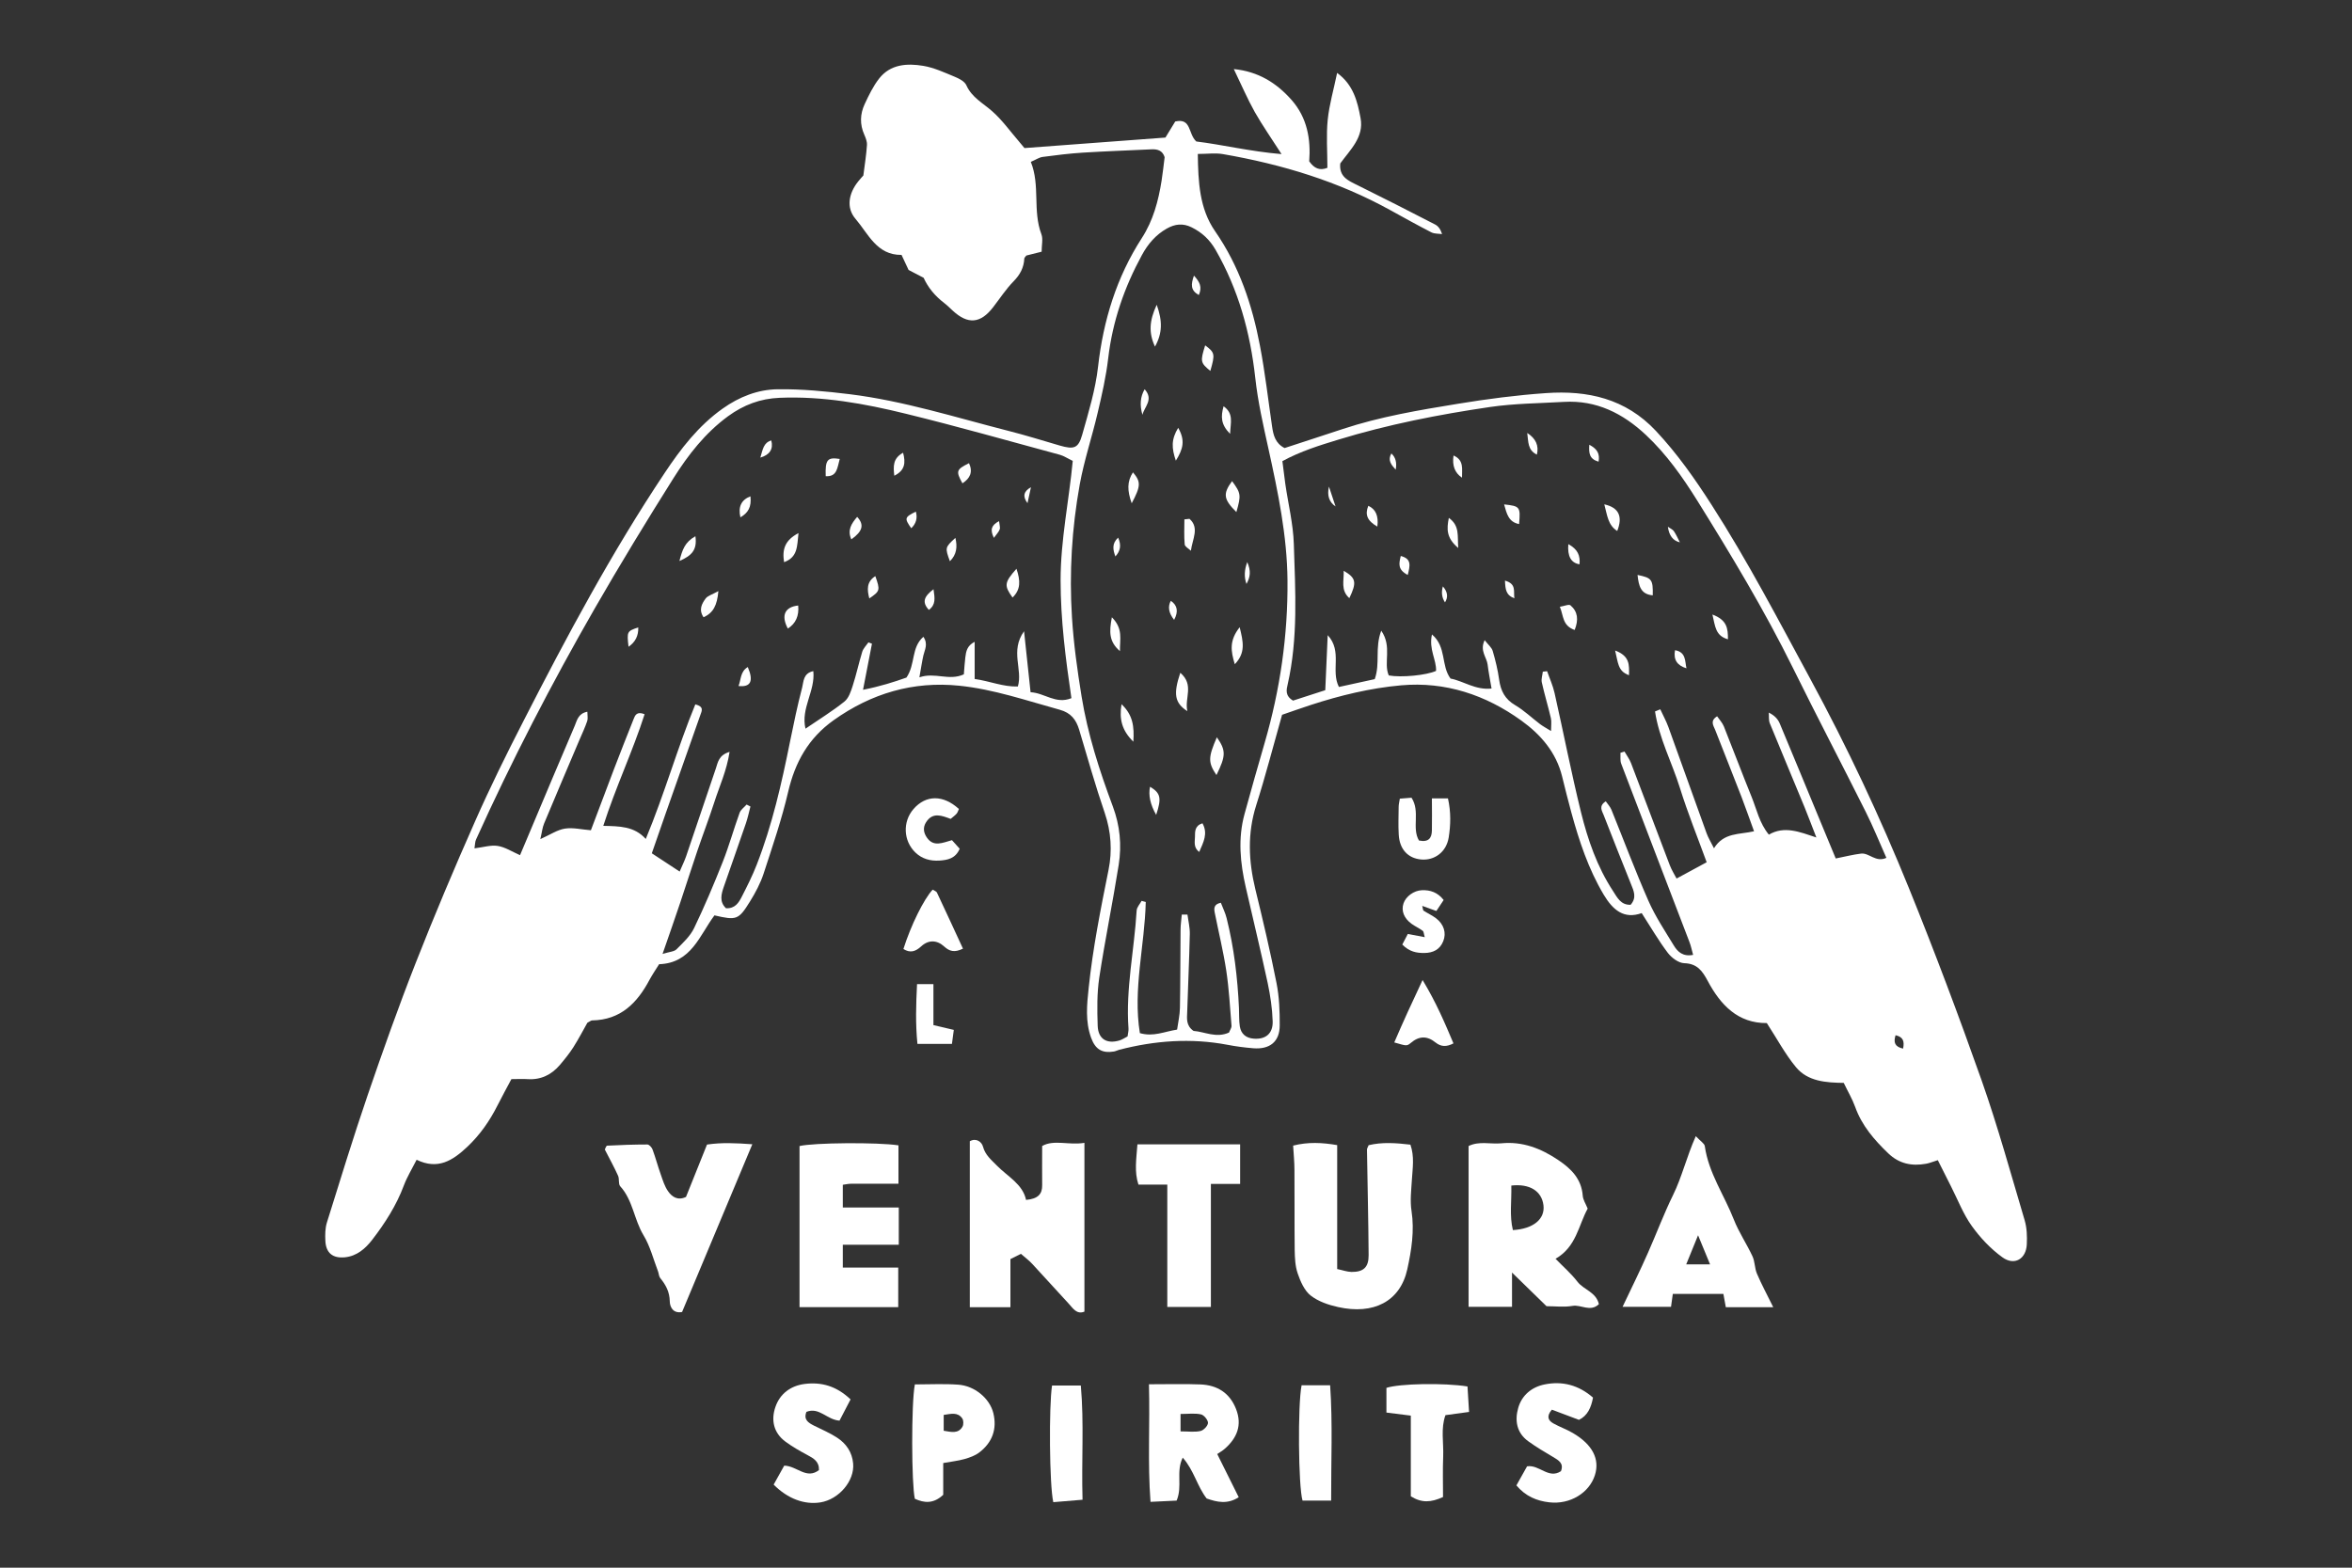 <?xml version="1.0" encoding="UTF-8"?>
<svg preserveAspectRatio="xMidYMid slice" width="300px" height="200px" xmlns="http://www.w3.org/2000/svg" id="a" viewBox="0 0 300 200">
  <rect x="0" y="0" width="300" height="200" fill="#333333" stroke="none"/>
  <defs>
    <style>.c{fill:#fff;}</style>
  </defs>
  <g id="b">
    <g>
      <path class="c" d="M163.53,91.19c-1.17,4.13-2.13,7.87-3.3,11.54-1.14,3.59-.98,7.11-.11,10.71,.97,3.97,1.91,7.96,2.7,11.97,.35,1.76,.42,3.6,.41,5.4,0,2.08-1.26,3.1-3.4,2.92-1.09-.09-2.19-.23-3.27-.44-4.66-.88-9.25-.54-13.81,.64-.23,.06-.44,.18-.68,.22-1.5,.24-2.36-.27-2.9-1.76-.75-2.07-.54-4.21-.31-6.33,.53-5.09,1.53-10.09,2.54-15.11,.48-2.38,.33-4.83-.49-7.24-1.2-3.5-2.2-7.06-3.26-10.61-.39-1.29-1.05-2.16-2.47-2.55-4.25-1.17-8.44-2.62-12.83-3.07-5.87-.6-11.2,.97-16.03,4.41-3.21,2.29-4.91,5.35-5.79,9.13-.82,3.52-2,6.96-3.12,10.4-.41,1.26-1.05,2.46-1.75,3.59-1.46,2.36-1.72,2.42-4.53,1.77-1.89,2.51-2.93,6.09-7.06,6.23-.42,.67-.86,1.32-1.23,2-1.57,2.96-3.69,5.11-7.31,5.17-.14,0-.28,.13-.61,.3-.53,.94-1.11,2.05-1.78,3.11-.5,.79-1.1,1.53-1.71,2.25-1.08,1.28-2.45,1.95-4.16,1.83-.62-.04-1.25,0-2.04,0-.6,1.13-1.2,2.22-1.76,3.33-1,1.99-2.25,3.79-3.88,5.32-1.82,1.71-3.72,2.97-6.45,1.64-.6,1.18-1.22,2.19-1.63,3.28-.95,2.54-2.39,4.79-4.03,6.92-.88,1.14-1.96,2.08-3.47,2.24-1.57,.16-2.44-.55-2.51-2.1-.04-.78-.03-1.61,.2-2.35,1.69-5.41,3.35-10.83,5.18-16.19,1.94-5.66,3.94-11.31,6.13-16.88,2.39-6.08,4.93-12.11,7.58-18.09,1.91-4.33,4.01-8.58,6.17-12.79,5.53-10.81,11.26-21.53,18.01-31.65,2.05-3.08,4.3-6.02,7.4-8.22,2.14-1.52,4.5-2.44,7.03-2.47,3.06-.04,6.13,.26,9.17,.63,6.89,.85,13.51,2.96,20.22,4.67,2.21,.56,4.39,1.24,6.58,1.88,1.8,.52,2.37,.37,2.86-1.36,.81-2.87,1.7-5.77,2.03-8.72,.67-5.9,2.36-11.4,5.58-16.39,1.45-2.24,2.11-4.73,2.52-7.31,.16-1,.26-2.02,.39-3.01-.27-.85-.91-1.04-1.68-1-2.91,.14-5.82,.24-8.73,.42-1.73,.11-3.45,.32-5.16,.55-.43,.06-.83,.34-1.5,.63,1.22,3.01,.21,6.23,1.35,9.23,.23,.61,.03,1.4,.03,2.23-.65,.16-1.31,.33-1.95,.49-.1,.14-.25,.26-.26,.39-.06,1.16-.54,2.05-1.36,2.89-.99,1.01-1.76,2.21-2.63,3.33-1.6,2.07-3.21,2.21-5.14,.42-.35-.32-.68-.66-1.06-.95q-1.82-1.39-2.65-3.24l-1.92-1-.9-1.92c-3.16,.04-4.24-2.7-5.87-4.6-1.22-1.42-.87-3.26,.34-4.77,.24-.31,.51-.59,.66-.76,.18-1.41,.38-2.65,.46-3.89,.03-.43-.16-.91-.34-1.32-.59-1.32-.54-2.64,.05-3.9,.53-1.14,1.09-2.3,1.85-3.27,1.44-1.83,3.56-1.95,5.62-1.61,1.38,.23,2.7,.85,4.01,1.39,.56,.23,1.27,.59,1.49,1.09,.69,1.55,2.1,2.26,3.27,3.29,1.29,1.13,2.31,2.57,3.44,3.88,.3,.35,.59,.71,.7,.84,6.11-.46,11.98-.89,17.98-1.34,.38-.63,.82-1.36,1.25-2.05,2.09-.48,1.62,1.57,2.69,2.55,3.3,.4,6.84,1.27,10.87,1.61-1.29-2.02-2.44-3.65-3.42-5.38-.95-1.7-1.72-3.51-2.67-5.47,3.11,.31,5.43,1.75,7.36,3.93,2.02,2.28,2.47,5.03,2.26,7.84,.65,.93,1.36,1.21,2.32,.83,0-2.11-.16-4.14,.04-6.13,.2-1.94,.76-3.84,1.2-5.98,2.09,1.52,2.6,3.68,2.99,5.77,.46,2.44-1.35,4.06-2.59,5.78-.17,1.7,1.01,2.19,2.17,2.76,3.32,1.64,6.62,3.32,9.91,5.02,.39,.2,.69,.56,.91,1.23-.45-.06-.96-.02-1.35-.21-1.75-.9-3.48-1.86-5.2-2.81-6.69-3.71-13.9-5.88-21.4-7.18-.97-.17-1.99-.02-3.21-.02,.05,3.56,.2,6.96,2.2,9.85,3.08,4.44,4.74,9.41,5.73,14.63,.65,3.4,1.04,6.84,1.54,10.26,.16,1.11,.4,2.17,1.6,2.78,2.46-.81,4.93-1.6,7.39-2.42,4.8-1.59,9.77-2.42,14.73-3.23,3.72-.61,7.47-1.1,11.23-1.36,5.3-.37,10.14,.69,14.01,4.82,2.72,2.9,4.97,6.11,7.1,9.43,4.61,7.17,8.54,14.73,12.6,22.22,4.7,8.67,8.89,17.59,12.59,26.72,3.28,8.1,6.36,16.29,9.27,24.53,2.06,5.86,3.71,11.86,5.48,17.82,.28,.96,.32,2.03,.27,3.05-.08,1.87-1.57,2.77-3.1,1.67-1.5-1.08-2.84-2.5-3.92-4.01-1.09-1.52-1.77-3.32-2.63-5.01-.56-1.11-1.12-2.22-1.7-3.38-.65,.2-1.08,.39-1.52,.46-1.81,.32-3.42,0-4.81-1.34-1.78-1.71-3.36-3.53-4.21-5.91-.37-1.03-.94-1.98-1.46-3.07-2.26-.03-4.58-.18-6.09-2-1.39-1.68-2.43-3.65-3.72-5.63-3.68,.03-5.9-2.3-7.54-5.38-.67-1.25-1.33-2.21-2.99-2.26-.73-.02-1.62-.69-2.1-1.32-1.18-1.56-2.17-3.27-3.33-5.07-2.26,.81-3.67-.39-4.84-2.34-1.96-3.29-3.14-6.86-4.14-10.52-.41-1.52-.8-3.04-1.17-4.57-.76-3.09-2.74-5.36-5.2-7.13-4.55-3.28-9.69-5-15.33-4.5-3.92,.35-7.76,1.28-11.51,2.5-1.26,.41-2.51,.86-3.68,1.26Zm47.58-.43l.66-.27c.34,.75,.75,1.48,1.03,2.25,1.64,4.52,3.24,9.05,4.88,13.57,.2,.55,.51,1.06,.94,1.91,1.26-2.04,3.22-1.73,5.11-2.17-.58-1.58-1.06-2.98-1.59-4.36-1.11-2.86-2.25-5.72-3.37-8.58-.22-.55-.69-1.14,.25-1.73,.29,.43,.67,.82,.86,1.29,1.2,3,2.33,6.02,3.55,9.02,.64,1.58,.98,3.31,2.19,4.79,1.97-1.15,3.89-.36,6.06,.36-.6-1.54-1.04-2.71-1.51-3.87-1.47-3.57-2.97-7.13-4.43-10.7-.16-.4-.09-.9-.13-1.36,.77,.38,1.17,.85,1.4,1.39,1.68,4,3.32,8.01,4.98,12.01,.74,1.79,1.48,3.58,2.16,5.21,1.25-.25,2.23-.5,3.22-.62,1.05-.13,1.88,1.17,3.24,.54-.9-2.01-1.68-3.97-2.63-5.86-3.07-6.14-6.26-12.22-9.29-18.37-3.64-7.37-7.87-14.39-12.21-21.36-1.88-3.01-3.93-5.92-6.55-8.37-2.94-2.75-6.31-4.45-10.44-4.21-3.14,.18-6.32,.2-9.42,.65-6.54,.96-13.03,2.23-19.37,4.17-2.39,.73-4.8,1.47-7.13,2.74,.13,1.03,.24,1.96,.37,2.88,.37,2.57,1.01,5.13,1.09,7.7,.19,5.98,.56,11.99-.79,17.92-.15,.65-.35,1.43,.69,2.05,1.22-.39,2.6-.84,4.11-1.33l.31-7.02c1.91,2.07,.36,4.5,1.43,6.61,1.57-.34,3.13-.68,4.57-1,.72-2.02-.01-3.96,.83-6.18,1.42,2.04,.25,4.08,.96,5.71,1.61,.29,4.8-.02,6.03-.58,.07-1.41-.95-2.75-.52-4.65,1.89,1.61,1.12,3.95,2.37,5.63,1.61,.29,3.18,1.5,5.23,1.27-.2-1.19-.39-2.12-.5-3.05-.11-.94-1.04-1.77-.38-3.12,.44,.57,.9,.93,1.03,1.38,.35,1.2,.65,2.43,.82,3.67,.2,1.42,.74,2.48,2.04,3.24,1.14,.67,2.12,1.62,3.19,2.43,.35,.26,.74,.47,1.39,.87,0-.75,.08-1.22-.02-1.64-.36-1.53-.82-3.04-1.16-4.57-.09-.42,.08-.91,.13-1.36l.55-.06c.32,.93,.74,1.84,.95,2.79,1.14,5.06,2.13,10.16,3.37,15.2,.87,3.52,2.06,6.96,4.07,10.03,.55,.84,.99,1.82,2.26,1.78,.81-.92,.4-1.77,.04-2.66-1.18-2.92-2.33-5.85-3.48-8.79-.22-.55-.66-1.16,.27-1.75,.25,.36,.56,.68,.72,1.07,1.57,3.87,3.03,7.78,4.71,11.6,.88,2.01,2.12,3.86,3.26,5.74,.48,.79,1.16,1.43,2.45,1.18-.18-.65-.28-1.17-.47-1.65-2.9-7.58-5.81-15.15-8.7-22.74-.16-.42-.07-.92-.1-1.39l.52-.16c.28,.49,.63,.95,.83,1.47,1.66,4.34,3.29,8.69,4.95,13.04,.24,.62,.6,1.19,.86,1.69,1.37-.75,2.51-1.36,3.84-2.08-1.14-3.13-2.41-6.26-3.41-9.47-1.02-3.27-2.67-6.36-3.18-9.78Zm-136.19,.07c0,.46,.09,.84-.02,1.16-.28,.82-.65,1.61-.99,2.4-1.51,3.56-3.03,7.11-4.51,10.67-.22,.52-.27,1.11-.48,1.99,1.28-.57,2.17-1.19,3.14-1.34,1.03-.16,2.12,.12,3.31,.21,.99-2.62,1.95-5.19,2.93-7.76,.82-2.13,1.65-4.26,2.5-6.38,.19-.49,.4-1.08,1.42-.66-1.52,4.75-3.68,9.27-5.27,14.24,2.06,.05,3.94,.03,5.42,1.67,2.42-5.82,4.04-11.64,6.32-17.17,1.14,.29,.83,.83,.64,1.36-1.47,4.16-2.94,8.32-4.4,12.49-.62,1.75-1.22,3.51-1.79,5.15,1.29,.85,2.32,1.52,3.55,2.33,.3-.71,.61-1.32,.83-1.96,1.27-3.73,2.52-7.47,3.79-11.2,.26-.77,.36-1.7,1.75-2.11-.37,2.42-1.3,4.39-1.95,6.43-.68,2.1-1.47,4.16-2.18,6.25-.74,2.16-1.42,4.35-2.15,6.51-.69,2.06-1.41,4.11-2.27,6.59,.89-.28,1.49-.29,1.79-.6,.83-.83,1.75-1.68,2.24-2.71,1.33-2.76,2.52-5.59,3.65-8.44,.81-2.05,1.4-4.19,2.15-6.26,.15-.41,.59-.7,.89-1.05l.49,.25c-.19,.72-.34,1.45-.58,2.15-.92,2.68-1.87,5.36-2.8,8.04-.34,.98-.62,1.95,.26,2.79,1.17,.06,1.63-.72,2.02-1.48,.68-1.33,1.36-2.68,1.9-4.07,1.98-5.08,3.18-10.38,4.25-15.71,.47-2.31,.95-4.63,1.55-6.91,.19-.73,.11-1.81,1.42-2.08,.27,2.54-1.62,4.74-1,7.34,1.77-1.21,3.45-2.24,4.97-3.46,.55-.44,.83-1.31,1.06-2.03,.46-1.42,.77-2.89,1.21-4.32,.14-.44,.52-.81,.79-1.2l.45,.17c-.36,1.87-.73,3.73-1.14,5.88,2.19-.43,4-1.01,5.54-1.56,1.17-1.72,.58-3.83,2.16-5.2,.63,.93,.17,1.64,0,2.37-.17,.75-.28,1.51-.51,2.8,2-.69,3.76,.49,5.67-.38,.07-.79,.1-1.49,.19-2.18,.09-.74,.22-1.48,1.19-1.97v4.74c1.98,.28,3.62,1.02,5.51,.96,.65-2.2-1.02-4.51,.79-7.05,.31,2.87,.56,5.23,.83,7.78,1.82,.1,3.21,1.57,5.21,.76-.74-5.03-1.38-10-1.38-15.05,0-5.12,1.07-10.13,1.55-15.22-.67-.32-1.13-.64-1.64-.78-6.53-1.77-13.05-3.62-19.62-5.23-5.28-1.3-10.63-2.27-16.13-2.04-2.46,.1-4.58,.9-6.56,2.34-2.93,2.14-5.11,4.95-7,7.95-3.44,5.47-6.81,11-10.03,16.6-5.5,9.58-10.58,19.39-15.13,29.46-.14,.3-.12,.68-.2,1.13,1.14-.14,2.09-.45,2.97-.31,.94,.15,1.82,.73,2.84,1.18,.42-1,.85-2,1.27-3.01,1.9-4.5,3.78-9.01,5.71-13.5,.29-.67,.42-1.56,1.6-1.79Zm75.8,25.85h.74c.11,.83,.32,1.66,.3,2.48-.07,3.31-.23,6.61-.33,9.91-.03,.85-.18,1.77,.81,2.45,1.41,.1,2.88,.95,4.52,.21,.11-.3,.34-.6,.32-.87-.19-2.35-.32-4.71-.67-7.04-.38-2.48-.98-4.93-1.47-7.39-.11-.56-.11-1.08,.78-1.26,.26,.69,.58,1.31,.74,1.98,.94,3.75,1.39,7.58,1.57,11.44,.04,.79-.01,1.59,.11,2.36,.16,.96,.79,1.49,1.8,1.56,1.48,.11,2.44-.64,2.39-2.22-.05-1.64-.3-3.29-.64-4.9-.88-4.07-1.86-8.12-2.79-12.19-.71-3.1-1.02-6.22-.16-9.35,.83-3.04,1.69-6.06,2.57-9.09,1.97-6.77,2.97-13.7,2.91-20.73-.05-5.68-1.21-11.24-2.43-16.78-.66-2.99-1.35-6-1.68-9.04-.64-5.8-2.15-11.27-5.07-16.35-.74-1.28-1.73-2.21-3.05-2.86-1.1-.55-2.12-.43-3.15,.15-1.42,.8-2.42,1.97-3.19,3.39-2.25,4.13-3.75,8.47-4.3,13.17-.27,2.33-.8,4.65-1.34,6.94-.71,3.06-1.73,6.07-2.29,9.16-1.01,5.6-1.35,11.28-.99,16.95,.21,3.37,.68,6.72,1.22,10.06,.78,4.83,2.28,9.48,3.99,14.06,.91,2.43,1.15,4.93,.75,7.45-.76,4.81-1.75,9.59-2.48,14.4-.3,2.01-.27,4.1-.2,6.14,.06,1.69,1.16,2.34,2.77,1.87,.36-.11,.69-.34,1.04-.52,.05-.39,.14-.7,.12-1-.37-5.07,.74-10.05,1.04-15.07,.03-.42,.41-.81,.63-1.22l.53,.14c-.13,5.58-1.66,11.13-.75,16.73,1.72,.5,3.1-.19,4.75-.45,.13-.95,.35-1.86,.36-2.78,.06-3.32,.05-6.63,.08-9.95,0-.66,.11-1.32,.16-1.97Zm91.06,15.39c-.29,.95-.08,1.47,.96,1.71,.19-.94,.02-1.49-.96-1.71Z"></path>
      <path class="c" d="M187.31,146.21c1.36-.67,2.8-.22,4.18-.35,2.71-.27,5.06,.65,7.26,2.13,1.64,1.1,2.97,2.4,3.13,4.55,.04,.53,.38,1.03,.63,1.65-1.18,2.14-1.44,4.88-4.1,6.4,.99,1.02,2,1.89,2.8,2.93,.79,1.03,2.38,1.31,2.73,2.86-1.09,1.05-2.27,.03-3.36,.22-1.07,.19-2.19,.04-3.32,.04-1.5-1.46-2.95-2.87-4.4-4.29v4.37h-5.54v-20.51Zm5.46,5.04c.05,2-.25,3.86,.2,5.68,2.61-.15,4.12-1.41,3.9-3.17-.22-1.79-1.73-2.78-4.11-2.51Z"></path>
      <path class="c" d="M130.88,153.08c1.53-.14,2.07-.75,2.05-1.89-.02-1.56,0-3.13,0-4.99,1.51-.85,3.38-.07,5.39-.4v21.53c-.99,.41-1.47-.44-2.02-1.03-1.56-1.67-3.07-3.38-4.63-5.05-.42-.45-.92-.83-1.45-1.29l-1.34,.67v6.14h-5.18v-21.18c.83-.45,1.52,.09,1.68,.69,.29,1.08,1.06,1.69,1.75,2.4,1.4,1.43,3.33,2.38,3.75,4.42Z"></path>
      <path class="c" d="M164.95,146.15c1.89-.48,3.7-.39,5.61-.06v15.81c.68,.14,1.26,.36,1.84,.37,1.51,.01,2.18-.59,2.17-2.14-.03-4.49-.14-8.98-.21-13.47,0-.14,.1-.29,.21-.56,1.71-.41,3.47-.29,5.33-.07,.53,1.52,.28,2.99,.19,4.46-.08,1.33-.25,2.69-.05,3.98,.39,2.55,0,5.01-.54,7.47-.91,4.12-4.33,5.81-8.82,4.81-1.23-.27-2.53-.71-3.5-1.47-.8-.63-1.3-1.78-1.65-2.8-.33-.94-.37-2-.39-3.01-.04-3.39,0-6.79-.03-10.18,0-1.01-.1-2.01-.17-3.15Z"></path>
      <path class="c" d="M107.5,158.8v2.91h7.07v5.05h-12.59v-20.55c1.75-.43,10-.5,12.62-.09v4.9c-2.02,0-4.05,0-6.07,0-.3,0-.6,.07-1.03,.13v2.9h7.14v4.75h-7.15Z"></path>
      <path class="c" d="M226.18,166.77h-6.05c-.09-.51-.19-1.07-.31-1.7h-6.45l-.23,1.65h-6.18c1.17-2.47,2.27-4.68,3.26-6.94,1.08-2.44,2.01-4.94,3.19-7.34,1.13-2.3,1.71-4.84,2.89-7.49,.6,.64,1.1,.93,1.15,1.27,.48,3.42,2.48,6.24,3.7,9.36,.64,1.63,1.64,3.1,2.38,4.69,.32,.68,.27,1.52,.57,2.22,.57,1.34,1.27,2.63,2.07,4.26Zm-8.06-5.47c-.54-1.32-.98-2.38-1.53-3.71-.54,1.34-.99,2.43-1.51,3.71h3.04Z"></path>
      <path class="c" d="M77.14,146.66c.07-.13,.18-.49,.3-.5,1.71-.09,3.42-.15,5.13-.15,.23,0,.56,.36,.66,.63,.39,1.05,.67,2.13,1.05,3.19,.26,.74,.49,1.52,.93,2.14,.5,.73,1.25,1.23,2.29,.73,.88-2.19,1.78-4.43,2.68-6.68,1.89-.28,3.66-.19,5.78-.04-3.07,7.33-6.02,14.37-8.96,21.4-1.17,.23-1.56-.68-1.57-1.36-.02-1.21-.5-2.09-1.21-2.96-.18-.22-.18-.57-.28-.84-.6-1.56-1.01-3.24-1.87-4.65-1.2-1.99-1.34-4.45-2.96-6.23-.26-.29-.09-.92-.27-1.33-.47-1.05-1.03-2.06-1.69-3.35Z"></path>
      <path class="c" d="M145.09,145.99h13.09v5.05h-3.73v15.7h-5.56v-15.61h-3.68c-.54-1.63-.27-3.24-.13-5.14Z"></path>
      <path class="c" d="M146.55,176.6c2.48,0,4.52-.06,6.55,.02,2.15,.08,3.75,1.07,4.56,3.14,.8,2.04,.13,3.69-1.43,5.06-.29,.26-.64,.45-.97,.68,.98,1.97,1.84,3.7,2.74,5.51-1.44,.93-2.76,.63-4.09,.16-1.22-1.57-1.61-3.58-3.05-5.21-.9,1.81,0,3.63-.78,5.48-.96,.05-2.02,.1-3.33,.16-.38-5.01-.06-9.84-.2-15.01Zm4.03,6.01c1.03,0,1.82,.12,2.55-.05,.4-.09,.95-.67,.95-1.04,0-.37-.52-1-.9-1.08-.79-.17-1.64-.05-2.6-.05v2.22Z"></path>
      <path class="c" d="M116.68,176.62c1.92,0,3.73-.1,5.53,.03,2.1,.14,4.02,1.74,4.49,3.62,.5,2.04-.13,3.75-1.78,5.02-.53,.41-1.23,.66-1.89,.85-.82,.23-1.68,.32-2.72,.51v4.05c-1.26,1.18-2.42,1.05-3.62,.51-.43-1.83-.47-12.16,0-14.58Zm3.69,3.88v2.03c.97,.16,1.85,.41,2.39-.51,.16-.27,.15-.81-.02-1.06-.59-.85-1.45-.58-2.37-.45Z"></path>
      <path class="c" d="M193.42,189.5c.54-.96,.96-1.7,1.36-2.43,1.57-.25,2.73,1.66,4.32,.62,.4-1.02-.3-1.39-1-1.81-1.08-.64-2.16-1.28-3.17-2.01-1.48-1.07-1.74-2.65-1.28-4.25,.46-1.62,1.72-2.67,3.37-3,2.28-.46,4.35,.09,6.17,1.68-.24,1.28-.69,2.3-1.79,2.84-1.23-.46-2.38-.89-3.46-1.3-.74,.87-.44,1.39,.17,1.74,.82,.46,1.72,.77,2.53,1.25,2.5,1.47,3.44,3.34,2.79,5.37-.72,2.26-3.18,3.77-5.82,3.46-1.58-.18-3.02-.76-4.2-2.17Z"></path>
      <path class="c" d="M98.68,189.4c.49-.88,.94-1.68,1.35-2.42,1.63,.04,2.82,1.8,4.43,.57,.04-1.09-.68-1.5-1.47-1.92-.96-.51-1.92-1.06-2.79-1.7-1.55-1.13-1.87-2.79-1.29-4.45,.57-1.66,1.93-2.69,3.72-2.92,2.14-.27,4.06,.26,5.86,1.97-.46,.89-.94,1.81-1.41,2.71-1.62-.11-2.58-1.77-4.22-1.12-.4,1.01,.26,1.4,.99,1.77,.98,.49,2.01,.92,2.92,1.52,1.17,.76,1.92,1.85,2.05,3.3,.2,2.21-1.81,4.58-4.18,4.96-2.01,.32-4.15-.45-5.95-2.26Z"></path>
      <path class="c" d="M184.07,190.98c-1.55,.71-2.74,.78-4.12-.09v-10.29c-1.12-.14-2.03-.25-3.11-.39v-3.15c1.67-.55,7.34-.66,10.34-.18,.06,.98,.13,2.03,.2,3.25l-3.01,.41c-.62,1.69-.22,3.5-.29,5.26-.07,1.72-.02,3.44-.02,5.18Z"></path>
      <path class="c" d="M166.02,176.73h3.64c.34,4.93,.11,9.74,.13,14.71h-3.65c-.54-1.83-.62-12.21-.12-14.71Z"></path>
      <path class="c" d="M134.35,191.64c-.5-2.13-.57-12.27-.16-14.88h3.67c.43,4.79,.07,9.55,.22,14.57l-3.72,.31Z"></path>
      <path class="c" d="M181,107.23c1.26,.26,1.62-.36,1.64-1.27,.03-1.32,0-2.64,0-4.1h2.05c.39,1.74,.35,3.39,.09,5-.3,1.83-1.79,2.94-3.51,2.79-1.68-.15-2.76-1.3-2.86-3.18-.07-1.18-.02-2.36-.01-3.54,0-.3,.08-.61,.15-1.04l1.49-.12c1.15,1.77,0,3.86,.95,5.46Z"></path>
      <path class="c" d="M121.42,107.18l.99,1.1c-.54,1.26-1.55,1.44-2.59,1.51-1.15,.07-2.2-.21-3.05-1.02-1.56-1.49-1.66-3.95-.24-5.57,1.58-1.81,3.79-1.82,5.78,.01-.09,.19-.15,.42-.29,.59-.2,.23-.46,.41-.76,.67-1.11-.4-2.28-.92-3.14,.43-.44,.7-.31,1.37,.13,1.99,.84,1.18,1.95,.64,3.16,.3Z"></path>
      <path class="c" d="M122.84,121.02c-1.12,.55-1.75,.33-2.41-.27-.93-.85-2.01-.87-2.94-.01-.74,.68-1.41,.86-2.26,.33,.96-3.04,2.61-6.37,3.73-7.57,.18,.12,.47,.2,.55,.38,1.1,2.33,2.18,4.68,3.32,7.15Z"></path>
      <path class="c" d="M181.46,125.04c1.75,2.9,2.83,5.47,3.93,8.07-.87,.46-1.58,.45-2.28-.11-1.06-.86-2.09-.86-3.16,.05-.53,.45-.59,.37-2.11-.06,1.1-2.56,2.24-5.06,3.61-7.96Z"></path>
      <path class="c" d="M178.87,120.49c.25-.48,.45-.87,.7-1.34,.73,.14,1.36,.26,2.16,.41-.13-.42-.12-.71-.26-.81-.44-.33-.94-.55-1.39-.87-1-.71-1.38-1.68-1.06-2.63,.3-.89,1.32-1.64,2.35-1.68,1.07-.04,2,.27,2.77,1.25l-.93,1.4-1.8-.65c.09,.35,.08,.55,.17,.61,.52,.34,1.1,.6,1.6,.98,.99,.76,1.33,1.86,.91,2.91-.43,1.08-1.3,1.5-2.43,1.51-.97,0-1.87-.14-2.8-1.08Z"></path>
      <path class="c" d="M121.42,133.18h-4.4c-.26-2.59-.18-5.04-.05-7.63h2.09v5.23l2.6,.61-.24,1.79Z"></path>
      <path class="c" d="M200.85,80.37c-1.59-.56-1.4-1.8-1.89-2.96,.58-.09,1.16-.36,1.36-.18,.93,.8,1.05,1.83,.53,3.14Z"></path>
      <path class="c" d="M204.63,64.34c1.88,.42,2.37,1.57,1.65,3.4-1.19-.75-1.27-2-1.65-3.4Z"></path>
      <path class="c" d="M208.87,73.35c1.83,.37,1.98,.59,1.94,2.6-1.52-.13-1.79-1.17-1.94-2.6Z"></path>
      <path class="c" d="M172.11,76.31c-1.14-1.02-.67-2.22-.72-3.49,1.59,.92,1.68,1.48,.72,3.49Z"></path>
      <path class="c" d="M191.85,64.35c2.04,.22,2.1,.31,1.91,2.51-1.33-.26-1.57-1.28-1.91-2.51Z"></path>
      <path class="c" d="M200.04,69.42c1.23,.66,1.53,1.48,1.43,2.57q-1.62-.25-1.43-2.57Z"></path>
      <path class="c" d="M218.42,78.4c1.86,.7,1.99,1.75,1.98,3.16-1.6-.46-1.61-1.61-1.98-3.16Z"></path>
      <path class="c" d="M186,69.91c-1.53-1.29-1.48-2.41-1.2-3.84,1.41,1.01,1.08,2.27,1.2,3.84Z"></path>
      <path class="c" d="M206.01,82.99c1.89,.71,1.8,1.84,1.77,3.15-1.45-.5-1.39-1.65-1.77-3.15Z"></path>
      <path class="c" d="M175.68,67.18c-1.28-.73-1.61-1.52-1.15-2.65q1.42,.64,1.15,2.65Z"></path>
      <path class="c" d="M185.4,58.11c1.37,.6,1.06,1.74,1.08,2.83q-1.37-.9-1.08-2.83Z"></path>
      <path class="c" d="M196.03,58c-1.2-.59-1.07-1.64-1.23-2.76q1.65,1.05,1.23,2.76Z"></path>
      <path class="c" d="M215.11,85.26c-1.15-.35-1.69-1.06-1.46-2.31,1.43,.25,1.25,1.41,1.46,2.31Z"></path>
      <path class="c" d="M179.56,73.35c-1.32-.68-1.12-1.47-.89-2.42,1.42,.37,1.18,1.24,.89,2.42Z"></path>
      <path class="c" d="M184.04,74.81q.91,1.03,.27,2.04-.6-.91-.27-2.04Z"></path>
      <path class="c" d="M191.96,74.07c1.49,.43,1.07,1.35,1.2,2.26-1.09-.41-1.15-1.14-1.2-2.26Z"></path>
      <path class="c" d="M212.75,67.21c.31,.22,.61,.34,.75,.55,.29,.42,.5,.91,.77,1.43q-1.31-.3-1.53-1.99Z"></path>
      <path class="c" d="M169.51,62.08l.84,2.53q-1.23-.83-.84-2.53Z"></path>
      <path class="c" d="M178.02,59.92c-.59-.66-1.04-1.2-.55-2.07q.81,.73,.55,2.07Z"></path>
      <path class="c" d="M202.72,56.74c1.05,.56,1.35,1.16,1.18,2.16-1.17-.34-1.26-1.06-1.18-2.16Z"></path>
      <path class="c" d="M100.49,80.19c-.89-1.66-.39-2.76,1.32-2.94q.19,1.98-1.32,2.94Z"></path>
      <path class="c" d="M129.65,72.56c.53,1.55,.54,2.67-.5,3.67-1.09-1.53-1.06-1.9,.5-3.67Z"></path>
      <path class="c" d="M91.63,75.41c-.16,1.85-.67,2.78-1.89,3.34-.65-.96-.22-1.74,.27-2.4,.26-.35,.8-.48,1.62-.94Z"></path>
      <path class="c" d="M100.01,71.72c-.26-1.63,.09-2.79,1.84-3.71-.19,1.67-.07,3.06-1.84,3.71Z"></path>
      <path class="c" d="M107.11,58.55c-.32,1.13-.32,2.29-1.79,2.2-.07-2.09,.2-2.45,1.79-2.2Z"></path>
      <path class="c" d="M95.72,63.32c.15,1.35-.28,2.1-1.28,2.68q-.47-2.01,1.28-2.68Z"></path>
      <path class="c" d="M88.7,68.41c.24,1.74-.45,2.47-2.04,3.16,.38-1.43,.67-2.39,2.04-3.16Z"></path>
      <path class="c" d="M81.41,80.04q.06,1.59-1.24,2.47c-.22-1.94-.2-1.98,1.24-2.47Z"></path>
      <path class="c" d="M108.59,68.81c-.55-1.19,.03-2.03,.74-2.87,.93,1,.71,1.84-.74,2.87Z"></path>
      <path class="c" d="M123.6,59.09c.52,1.14,.14,1.93-.84,2.57-.86-1.56-.79-1.76,.84-2.57Z"></path>
      <path class="c" d="M110.88,76.34c-.29-1.12-.36-2.12,.77-2.84,.63,1.8,.61,1.91-.77,2.84Z"></path>
      <path class="c" d="M121.86,68.62c.27,1.14,.17,2.13-.7,2.98-.63-1.73-.63-1.76,.7-2.98Z"></path>
      <path class="c" d="M94.2,87.52c.33-.83,.22-1.85,1.18-2.42,.77,1.79,.38,2.59-1.18,2.42Z"></path>
      <path class="c" d="M116.82,65.27q.34,1.24-.59,2.12c-.89-1.27-.86-1.4,.59-2.12Z"></path>
      <path class="c" d="M114.07,60.69c-.14-1.2-.19-2.22,1.12-2.93,.34,1.28,.25,2.25-1.12,2.93Z"></path>
      <path class="c" d="M96.98,58.38c.32-1.05,.4-1.9,1.4-2.19q.42,1.65-1.4,2.19Z"></path>
      <path class="c" d="M119.07,75.17c.17,1.16,.31,1.96-.59,2.64-.93-1-.6-1.73,.59-2.64Z"></path>
      <path class="c" d="M131.5,62.16c-.13,.6-.26,1.21-.44,2.03q-.97-1.27,.44-2.03Z"></path>
      <path class="c" d="M127.43,66.48c.05,.49,.17,.81,.08,1.06-.11,.32-.39,.59-.74,1.08-.52-1.08-.31-1.61,.66-2.14Z"></path>
      <path class="c" d="M155.21,94.06c1.18,1.68,1.16,2.36-.05,4.82-1.07-1.61-1.08-2.21,.05-4.82Z"></path>
      <path class="c" d="M150.55,85.83c1.81,1.57,.51,3.2,.9,4.9-1.63-1.06-1.81-2.18-.9-4.9Z"></path>
      <path class="c" d="M157.15,61.38c1.14,1.54,1.17,1.79,.55,3.95-1.63-1.64-1.75-2.31-.55-3.95Z"></path>
      <path class="c" d="M147.54,38.88c.75,2.09,.73,3.62-.22,5.34-.82-1.76-.73-3.29,.22-5.34Z"></path>
      <path class="c" d="M151.72,66.19c1.3,1.14,.37,2.59,.18,4.07-.28-.27-.77-.52-.79-.81-.1-1.05-.04-2.12-.04-3.19l.65-.07Z"></path>
      <path class="c" d="M143.05,89.84c1.45,1.36,1.64,2.85,1.51,4.78-1.46-1.43-1.82-2.87-1.51-4.78Z"></path>
      <path class="c" d="M158.12,80.02c.47,1.9,.77,3.26-.62,4.72-.51-1.68-.73-3.01,.62-4.72Z"></path>
      <path class="c" d="M147.47,103.96q-1.13-2-.78-3.59c1.34,.81,1.5,1.42,.78,3.59Z"></path>
      <path class="c" d="M153.72,44.06c1.24,.92,1.28,1.11,.66,3.26-1.27-1.04-1.3-1.21-.66-3.26Z"></path>
      <path class="c" d="M141.82,78.75c1.47,1.48,1,2.79,1.03,4.32-1.41-1.22-1.38-2.45-1.03-4.32Z"></path>
      <path class="c" d="M144.35,64.21c-.58-1.62-.6-2.79,.16-3.95,1.02,1.21,1.02,1.72-.16,3.95Z"></path>
      <path class="c" d="M153.38,105.04c.72,1.31,.12,2.4-.42,3.65-.76-.57-.55-1.31-.54-1.94,0-.66-.03-1.41,.96-1.72Z"></path>
      <path class="c" d="M150.28,54.58c.92,1.62,.63,2.7-.3,4.19-.54-1.59-.61-2.7,.3-4.19Z"></path>
      <path class="c" d="M156.9,55.35c-1.19-1.2-1.2-2.2-.83-3.52,1.33,.95,.88,2.08,.83,3.52Z"></path>
      <path class="c" d="M149.76,79.08q-1.04-1.31-.42-2.43,1.27,.86,.42,2.43Z"></path>
      <path class="c" d="M146,49.66c1.19,1.32-.04,2.23-.28,3.26q-.55-1.85,.28-3.26Z"></path>
      <path class="c" d="M152.29,35.16c.74,.81,1.07,1.45,.62,2.48-1.08-.61-1.01-1.36-.62-2.48Z"></path>
      <path class="c" d="M159.09,71.71c.5,1.16,.38,1.91-.1,2.79q-.47-1.29,.1-2.79Z"></path>
      <path class="c" d="M142.27,70.99c-.3-.82-.49-1.63,.35-2.4,.44,.99,.27,1.72-.35,2.4Z"></path>
    </g>
  </g>
</svg>
